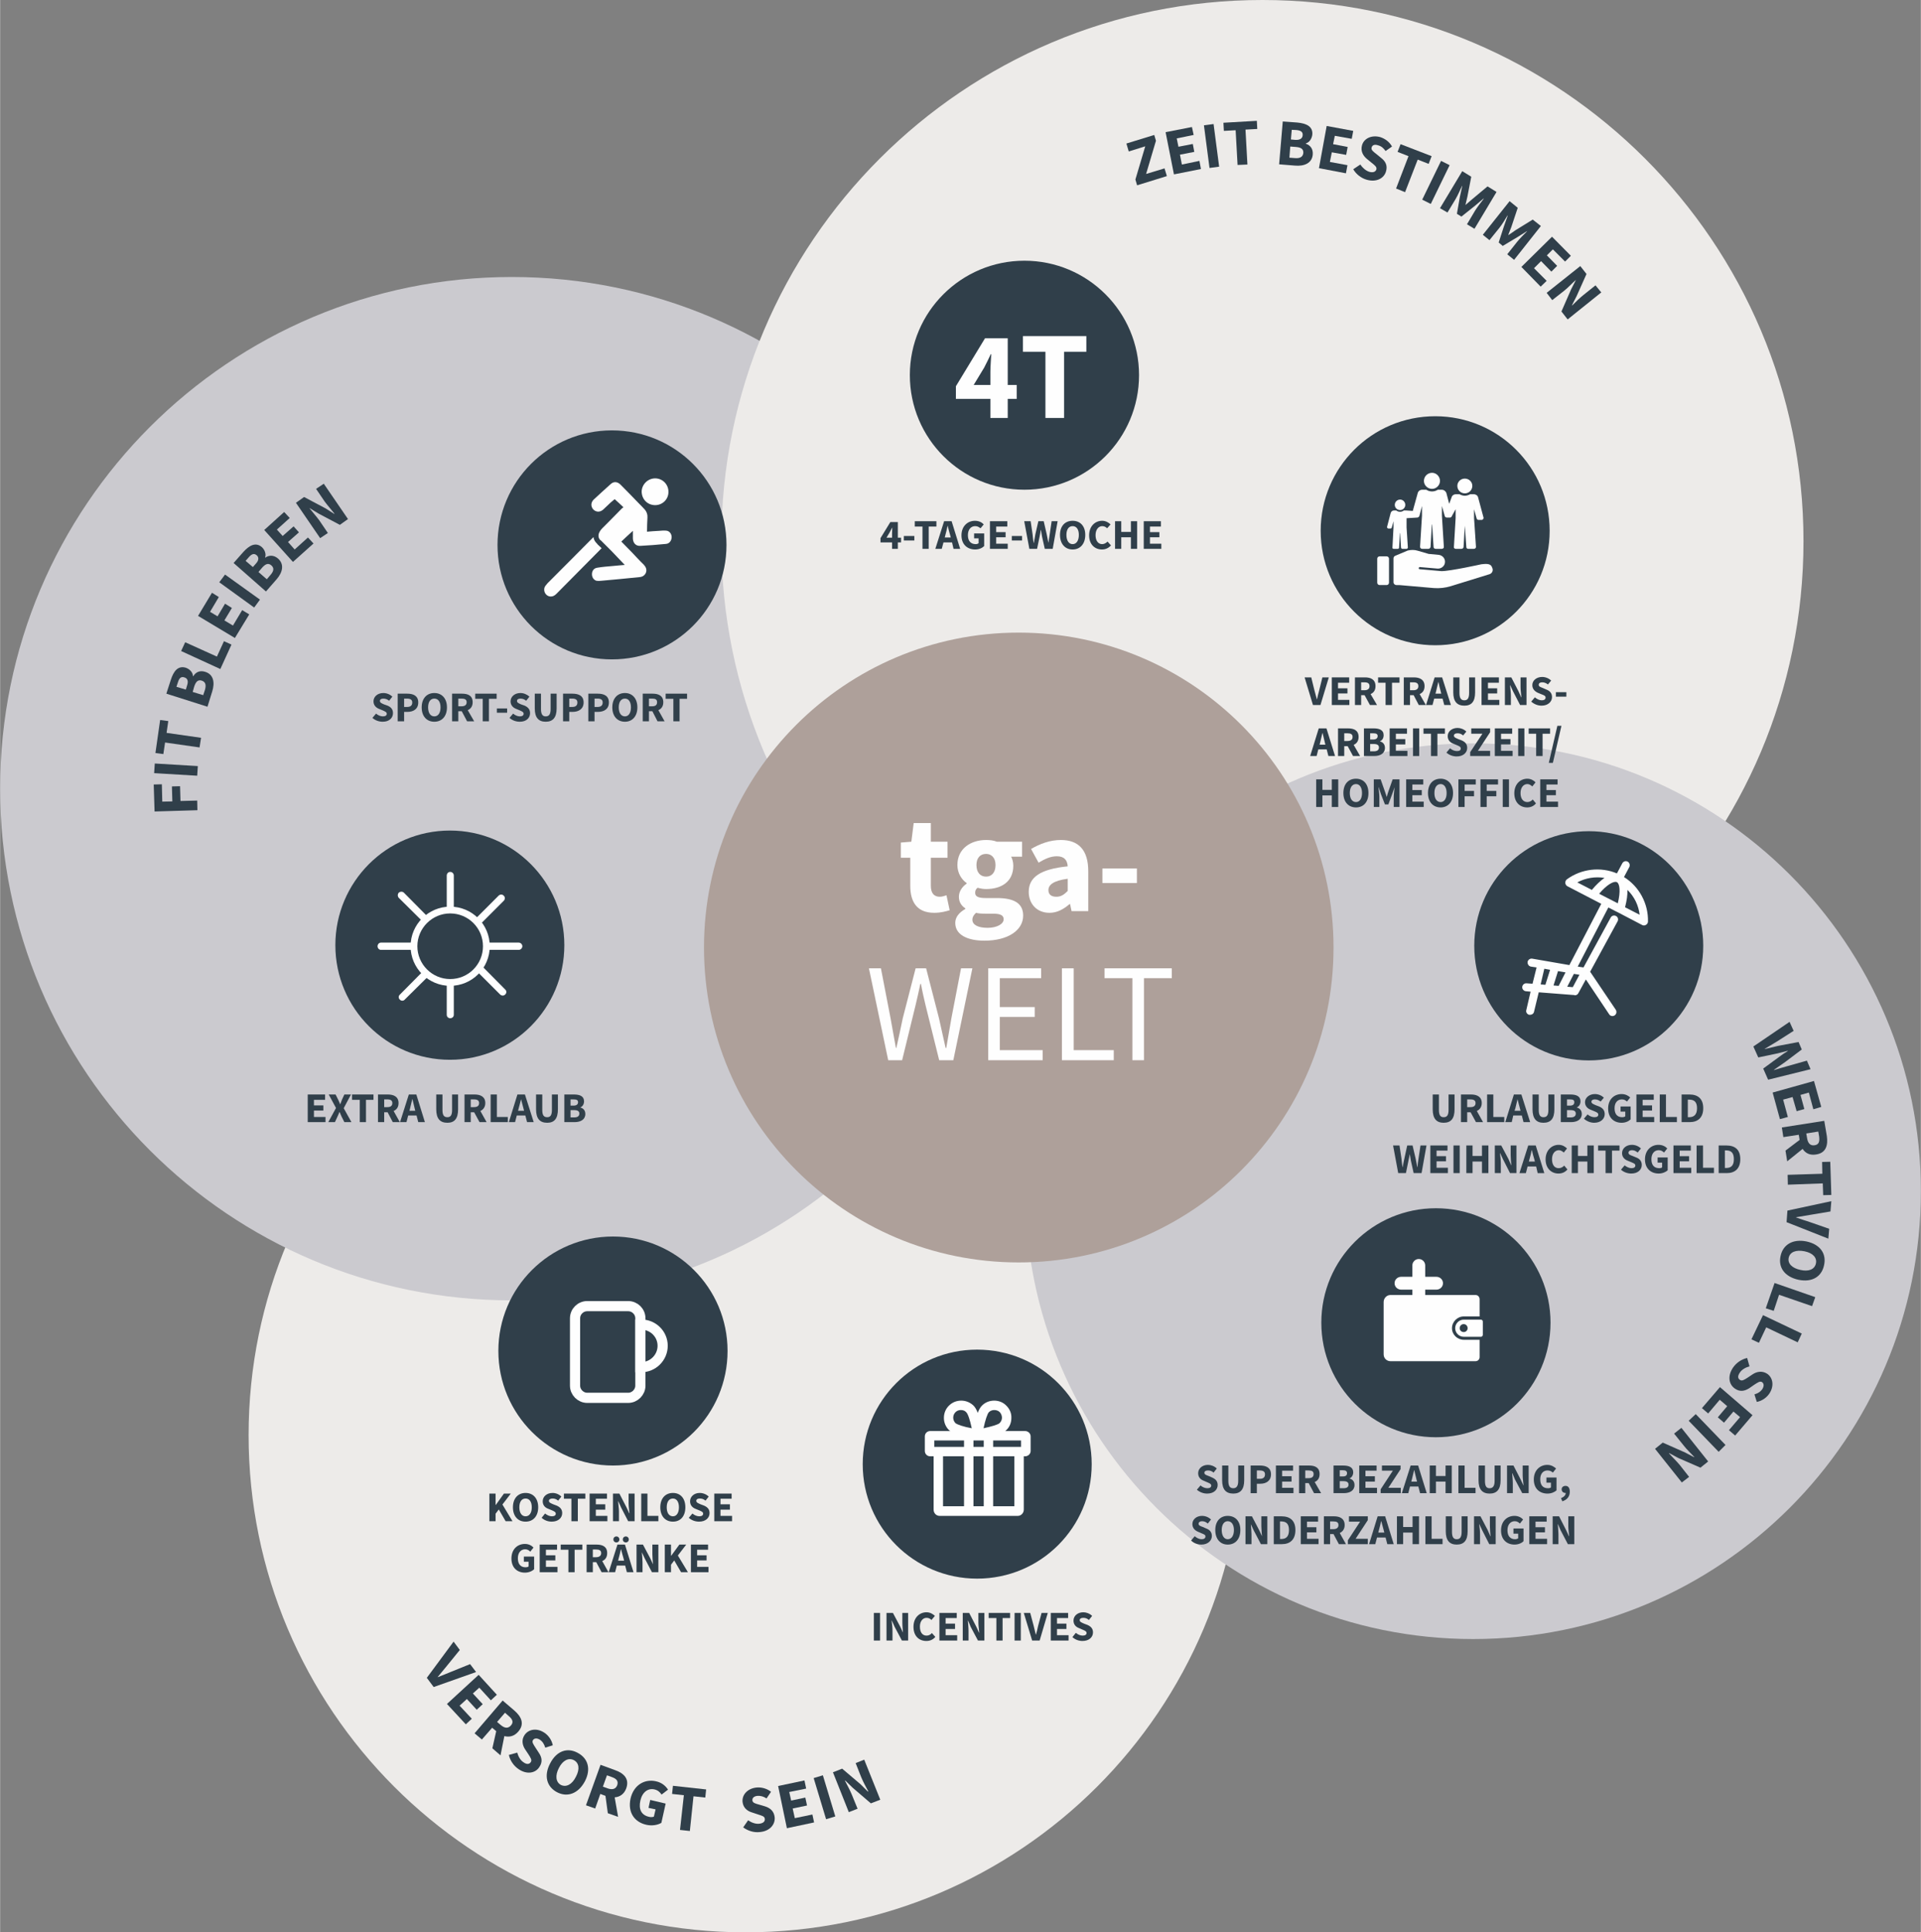 <?xml version="1.0" encoding="UTF-8"?>
<!DOCTYPE svg PUBLIC "-//W3C//DTD SVG 1.1//EN" "http://www.w3.org/Graphics/SVG/1.1/DTD/svg11.dtd">
<!-- Creator: CorelDRAW SE -->
<svg xmlns="http://www.w3.org/2000/svg" xml:space="preserve" width="7105px" height="7146px" version="1.1" style="shape-rendering:geometricPrecision; text-rendering:geometricPrecision; image-rendering:optimizeQuality; fill-rule:evenodd; clip-rule:evenodd"
viewBox="0 0 8967 9020"
 xmlns:xlink="http://www.w3.org/1999/xlink">
 <rect x="0" y="0" width="8967" height="9020" fill="#808080" stroke="none"/>
 <defs>
  <style type="text/css">
   <![CDATA[
    .str0 {stroke:#FEFEFE;stroke-width:31.686}
    .str1 {stroke:#FEFEFE;stroke-width:47.532}
    .fil5 {fill:none;fill-rule:nonzero}
    .fil3 {fill:#FEFEFE;fill-rule:nonzero}
    .fil0 {fill:#EDEBE9;fill-rule:nonzero}
    .fil1 {fill:#CBCACF;fill-rule:nonzero}
    .fil4 {fill:#AEA09A;fill-rule:nonzero}
    .fil2 {fill:#303F4A;fill-rule:nonzero}
   ]]>
  </style>
 </defs>
 <g id="Ebene_x0020_1">
  <path class="fil0" d="M3480 9020c1282,0 2321,-1039 2321,-2321 0,-1281 -1039,-2320 -2321,-2320 -1281,0 -2320,1039 -2320,2320 0,1282 1039,2321 2320,2321z"/>
  <path class="fil1" d="M2389 6070c1319,0 2389,-1069 2389,-2389 0,-1319 -1070,-2388 -2389,-2388 -1319,0 -2389,1069 -2389,2388 0,1320 1070,2389 2389,2389z"/>
  <path class="fil0" d="M5893 5052c1395,0 2526,-1131 2526,-2526 0,-1395 -1131,-2526 -2526,-2526 -1395,0 -2526,1131 -2526,2526 0,1395 1131,2526 2526,2526z"/>
  <path class="fil2" d="M4164 2510l0 -20c0,-8 1,-21 1,-28l0 0c-4,6 -7,14 -11,21l-16 27 26 0zm0 22l-54 0 0 -20 46 -75 35 0 0 73 15 0 0 22 -15 0 0 30 -27 0 0 -30z"/>
  <polygon class="fil2" points="4219,2523 4268,2523 4268,2502 4219,2502 "/>
  <polygon class="fil2" points="4306,2458 4270,2458 4270,2433 4371,2433 4371,2458 4335,2458 4335,2562 4306,2562 "/>
  <path class="fil2" d="M4410 2509l28 0 -3 -12c-4,-13 -8,-28 -11,-42l-1 0c-3,14 -6,29 -10,42l-3 12zm-3 -76l35 0 40 129 -31 0 -7 -30 -40 0 -8 30 -30 0 41 -129z"/>
  <path class="fil2" d="M4488 2499c0,-43 29,-68 63,-68 19,0 33,8 41,17l-15 18c-7,-5 -13,-10 -25,-10 -20,0 -34,16 -34,42 0,26 12,42 37,42 5,0 10,-2 13,-4l0 -23 -21 0 0 -23 47 0 0 59c-9,9 -24,16 -42,16 -36,0 -64,-23 -64,-66z"/>
  <polygon class="fil2" points="4621,2433 4702,2433 4702,2458 4650,2458 4650,2484 4694,2484 4694,2508 4650,2508 4650,2538 4704,2538 4704,2562 4621,2562 "/>
  <polygon class="fil2" points="4723,2523 4771,2523 4771,2502 4723,2502 "/>
  <path class="fil2" d="M4781 2433l30 0 9 61c1,13 3,27 5,40l1 0c2,-13 5,-27 7,-40l14 -61 25 0 14 61c3,13 5,27 8,40l0 0c2,-13 4,-27 6,-40l9 -61 28 0 -23 129 -37 0 -13 -58c-2,-10 -3,-21 -5,-30l-1 0c-1,9 -3,20 -5,30l-12 58 -36 0 -24 -129z"/>
  <path class="fil2" d="M5036 2497c0,-26 -11,-41 -29,-41 -18,0 -29,15 -29,41 0,26 11,43 29,43 18,0 29,-17 29,-43zm-88 0c0,-42 24,-66 59,-66 35,0 59,24 59,66 0,42 -24,68 -59,68 -35,0 -59,-26 -59,-68z"/>
  <path class="fil2" d="M5084 2499c0,-43 28,-68 61,-68 16,0 30,8 39,17l-16 18c-6,-6 -13,-10 -23,-10 -17,0 -31,16 -31,42 0,26 12,42 31,42 10,0 19,-6 25,-12l16 18c-11,12 -25,19 -42,19 -33,0 -60,-23 -60,-66z"/>
  <polygon class="fil2" points="5205,2433 5234,2433 5234,2483 5279,2483 5279,2433 5308,2433 5308,2562 5279,2562 5279,2508 5234,2508 5234,2562 5205,2562 "/>
  <polygon class="fil2" points="5339,2433 5419,2433 5419,2458 5368,2458 5368,2484 5412,2484 5412,2508 5368,2508 5368,2538 5421,2538 5421,2562 5339,2562 "/>
  <path class="fil2" d="M2856 3078c296,0 535,-239 535,-534 0,-296 -239,-535 -535,-535 -295,0 -534,239 -534,535 0,295 239,534 534,534z"/>
  <path class="fil3" d="M3058 2358c-36,0 -63,-28 -63,-64 1,-33 29,-61 63,-61 35,0 63,29 62,64 0,34 -28,61 -62,61z"/>
  <path class="fil3" d="M2547 2733c-15,18 -5,46 18,51 14,2 23,-3 32,-12 70,-71 141,-142 211,-213l-20 -19c0,-1 0,-1 -1,-2 -4,-4 -15,-14 -17,-31 -71,72 -142,143 -214,215 -3,4 -6,7 -9,11z"/>
  <path class="fil3" d="M3109 2477c-11,-1 -22,0 -33,1 -19,1 -37,2 -56,4 0,-23 1,-45 2,-66 1,-14 -3,-26 -12,-37 -9,-10 -18,-19 -28,-29 -28,-29 -56,-58 -84,-86 -15,-16 -33,-18 -48,-4 -27,24 -53,48 -79,72 -14,14 -14,32 -2,46 13,13 31,14 46,1 12,-11 24,-23 36,-34 7,-6 13,-11 18,-15 14,12 27,25 41,38 -3,2 -6,4 -8,6 -22,22 -43,44 -65,66l0 0 -23 23c-1,1 -2,2 -2,2 -32,33 -14,52 -10,56 1,1 2,1 3,2 0,0 40,40 50,50l0 0c20,21 40,42 61,64 -20,2 -37,3 -55,5 -24,2 -49,4 -73,8 -15,2 -24,13 -25,28 -1,15 7,29 21,33 7,1 14,1 22,0 59,-5 118,-11 178,-17 14,-1 25,-7 31,-21 5,-14 0,-26 -10,-37 -19,-18 -37,-38 -55,-57 -17,-17 -33,-34 -50,-51 18,-17 36,-34 54,-50 0,13 0,25 0,36 1,22 15,36 36,34 39,-2 78,-5 118,-9 16,-1 26,-14 27,-31 0,-16 -10,-30 -26,-31z"/>
  <path class="fil2" d="M4782 2286c295,0 535,-239 535,-535 0,-295 -240,-534 -535,-534 -295,0 -535,239 -535,534 0,296 240,535 535,535z"/>
  <path class="fil3" d="M4623 1797l0 -61c0,-24 3,-59 4,-83l-2 0c-10,21 -20,42 -31,63l-49 81 78 0zm0 65l-161 0 0 -59 136 -224 106 0 0 218 42 0 0 65 -42 0 0 89 -81 0 0 -89z"/>
  <polygon class="fil3" points="4880,1642 4775,1642 4775,1569 5071,1569 5071,1642 4967,1642 4967,1951 4880,1951 "/>
  <path class="fil1" d="M6877 7651c1154,0 2090,-936 2090,-2091 0,-1154 -936,-2090 -2090,-2090 -1155,0 -2091,936 -2091,2090 0,1155 936,2091 2091,2091z"/>
  <path class="fil4" d="M4755 5893c812,0 1470,-658 1470,-1470 0,-811 -658,-1470 -1470,-1470 -811,0 -1469,659 -1469,1470 0,812 658,1470 1469,1470z"/>
  <path class="fil3" d="M4249 4135l0 -131 -44 0 0 -71 49 -4 11 -87 80 0 0 87 78 0 0 75 -78 0 0 130c0,37 16,52 42,52 10,0 22,-4 31,-7l15 70c-17,5 -41,12 -72,12 -81,0 -112,-51 -112,-126z"/>
  <path class="fil3" d="M4647 4038c0,-34 -19,-52 -44,-52 -26,0 -45,17 -45,52 0,36 19,54 45,54 25,0 44,-18 44,-54zm38 253c0,-20 -18,-26 -50,-26l-33 0c-22,0 -35,-1 -46,-4 -12,11 -17,21 -17,32 0,25 28,38 71,38 44,0 75,-18 75,-40zm-226 17c0,-26 17,-48 47,-65l0 -3c-17,-11 -30,-28 -30,-54 0,-24 15,-47 36,-61l0 -3c-23,-16 -43,-46 -43,-84 0,-78 64,-117 134,-117 18,0 35,2 50,8l118 0 0 70 -51 0c5,9 10,25 10,42 0,75 -56,109 -127,109 -12,0 -25,-2 -40,-6 -8,7 -11,13 -11,24 0,16 13,24 49,24l52 0c80,0 123,24 123,82 0,68 -70,117 -181,117 -75,0 -136,-25 -136,-83z"/>
  <path class="fil3" d="M4984 4159l0 -57c-68,9 -90,29 -90,53 0,21 14,31 37,31 22,0 36,-10 53,-27zm-182 4c0,-68 54,-106 182,-119 -2,-28 -15,-47 -51,-47 -27,0 -54,11 -85,30l-35 -64c41,-24 88,-42 139,-42 83,0 128,47 128,146l0 186 -78 0 -7 -33 -2 0c-28,24 -58,41 -94,41 -60,0 -97,-43 -97,-98z"/>
  <polygon class="fil3" points="5146,4122 5307,4122 5307,4054 5146,4054 "/>
  <path class="fil3" d="M4056 4520l56 0 45 233c8,47 17,93 25,139l2 0c10,-46 21,-93 30,-139l60 -233 49 0 60 233c10,46 21,93 31,139l3 0c8,-46 16,-93 24,-139l45 -233 53 0 -89 429 -66 0 -64 -258c-8,-34 -15,-64 -21,-98l-3 0c-7,34 -14,64 -22,98l-63 258 -65 0 -90 -429z"/>
  <polygon class="fil3" points="4613,4520 4860,4520 4860,4566 4667,4566 4667,4701 4830,4701 4830,4747 4667,4747 4667,4902 4867,4902 4867,4949 4613,4949 "/>
  <polygon class="fil3" points="4957,4520 5012,4520 5012,4902 5199,4902 5199,4949 4957,4949 "/>
  <polygon class="fil3" points="5286,4566 5156,4566 5156,4520 5470,4520 5470,4566 5340,4566 5340,4949 5286,4949 "/>
  <path class="fil2" d="M4561 7369c296,0 535,-239 535,-534 0,-296 -239,-535 -535,-535 -295,0 -534,239 -534,535 0,295 239,534 534,534z"/>
  <path class="fil3" d="M4386 7076c-16,0 -28,-13 -28,-29l0 -249 -16 0c-14,0 -25,-11 -25,-25l0 -68c0,-14 11,-25 25,-25l94 0c-3,-1 -4,-3 -6,-4 -15,-15 -24,-35 -24,-57 0,-22 8,-42 23,-57 16,-16 36,-24 58,-24 21,0 41,8 57,23 7,7 14,18 20,34 6,-16 13,-27 20,-34 15,-15 35,-23 57,-23 21,0 42,8 57,24 15,15 24,35 23,57 0,22 -8,42 -24,57 -1,1 -3,3 -5,4l93 0c14,0 26,11 26,25l0 68c0,14 -12,25 -26,25l-6 0 0 249c0,16 -13,29 -28,29l-365 0zm349 -278l-99 0 0 233 99 0 0 -233zm-143 0l-48 0 0 233 48 0 0 -233zm-92 0l-98 0 0 233 98 0 0 -233zm266 -74l-130 0 0 30 130 0 0 -30zm-174 0l-48 0 0 30 48 0 0 -30zm-92 0l-139 0 0 30 139 0 0 -30zm-15 -142c-9,0 -18,3 -25,10 -14,14 -14,37 0,51 8,7 38,17 76,24 -8,-38 -18,-68 -26,-75 -6,-7 -15,-10 -25,-10zm156 0c-9,0 -18,3 -25,10 -7,7 -17,37 -25,75 37,-8 68,-17 75,-24 7,-7 11,-16 11,-25 0,-10 -4,-19 -10,-26 -7,-7 -16,-10 -26,-10z"/>
  <polygon class="fil2" points="4079,7658 4108,7658 4108,7529 4079,7529 "/>
  <path class="fil2" d="M4138 7529l30 0 34 64 13 28 0 0c-1,-13 -3,-31 -3,-47l0 -45 27 0 0 129 -29 0 -34 -64 -13 -29 -1 0c2,15 4,32 4,47l0 46 -28 0 0 -129z"/>
  <path class="fil2" d="M4264 7594c0,-43 28,-68 61,-68 16,0 30,8 39,17l-16 19c-6,-6 -13,-10 -23,-10 -17,0 -31,15 -31,41 0,27 12,42 31,42 11,0 19,-5 25,-12l16 18c-11,13 -25,19 -42,19 -33,0 -60,-22 -60,-66z"/>
  <polygon class="fil2" points="4385,7529 4466,7529 4466,7553 4414,7553 4414,7579 4458,7579 4458,7604 4414,7604 4414,7633 4468,7633 4468,7658 4385,7658 "/>
  <path class="fil2" d="M4494 7529l30 0 33 64 13 28 1 0c-1,-13 -4,-31 -4,-47l0 -45 28 0 0 129 -30 0 -34 -64 -12 -29 -1 0c1,15 3,32 3,47l0 46 -27 0 0 -129z"/>
  <polygon class="fil2" points="4651,7553 4615,7553 4615,7529 4715,7529 4715,7553 4680,7553 4680,7658 4651,7658 "/>
  <polygon class="fil2" points="4736,7658 4765,7658 4765,7529 4736,7529 "/>
  <path class="fil2" d="M4779 7529l30 0 16 60c4,14 6,27 10,41l1 0c4,-14 7,-27 10,-41l16 -60 29 0 -38 129 -35 0 -39 -129z"/>
  <polygon class="fil2" points="4905,7529 4986,7529 4986,7553 4934,7553 4934,7579 4978,7579 4978,7604 4934,7604 4934,7633 4988,7633 4988,7658 4905,7658 "/>
  <path class="fil2" d="M5006 7642l16 -20c9,8 21,13 32,13 12,0 18,-5 18,-12 0,-8 -7,-11 -19,-16l-16 -7c-14,-5 -26,-16 -26,-35 0,-22 19,-39 46,-39 14,0 30,6 41,17l-15 19c-8,-7 -16,-10 -26,-10 -11,0 -17,4 -17,11 0,8 9,11 20,16l16 6c16,7 26,17 26,35 0,22 -18,40 -49,40 -17,0 -34,-6 -47,-18z"/>
  <path class="fil2" d="M1738 3351l17 -20c9,8 21,13 32,13 12,0 18,-5 18,-12 0,-8 -8,-11 -19,-16l-17 -7c-13,-5 -26,-16 -26,-35 0,-22 19,-39 46,-39 15,0 31,6 42,17l-15 19c-9,-7 -17,-10 -27,-10 -10,0 -16,4 -16,11 0,8 8,11 19,16l17 6c16,7 25,17 25,35 0,22 -17,40 -48,40 -17,0 -35,-6 -48,-18z"/>
  <path class="fil2" d="M1900 3300c16,0 24,-7 24,-21 0,-13 -9,-18 -25,-18l-13 0 0 39 14 0zm-44 -62l45 0c28,0 51,10 51,41 0,31 -23,44 -50,44l-16 0 0 44 -30 0 0 -129z"/>
  <path class="fil2" d="M2056 3302c0,-26 -11,-41 -29,-41 -18,0 -29,15 -29,41 0,26 11,42 29,42 18,0 29,-16 29,-42zm-88 0c0,-42 24,-67 59,-67 35,0 59,25 59,67 0,42 -24,67 -59,67 -35,0 -59,-25 -59,-67z"/>
  <path class="fil2" d="M2154 3297c15,0 24,-6 24,-19 0,-13 -9,-17 -24,-17l-15 0 0 36 15 0zm-44 -59l46 0c28,0 50,9 50,40 0,19 -9,31 -23,37l30 52 -33 0 -25 -47 -16 0 0 47 -29 0 0 -129z"/>
  <polygon class="fil2" points="2253,3262 2218,3262 2218,3238 2318,3238 2318,3262 2282,3262 2282,3367 2253,3367 "/>
  <polygon class="fil2" points="2319,3327 2367,3327 2367,3307 2319,3307 "/>
  <path class="fil2" d="M2378 3351l17 -20c9,8 21,13 31,13 12,0 18,-5 18,-12 0,-8 -7,-11 -18,-16l-17 -7c-13,-5 -26,-16 -26,-35 0,-22 19,-39 46,-39 15,0 30,6 42,17l-15 19c-9,-7 -17,-10 -27,-10 -10,0 -16,4 -16,11 0,8 8,11 19,16l17 6c15,7 25,17 25,35 0,22 -17,40 -48,40 -17,0 -35,-6 -48,-18z"/>
  <path class="fil2" d="M2496 3307l0 -69 29 0 0 72c0,25 8,34 22,34 15,0 23,-9 23,-34l0 -72 28 0 0 69c0,43 -18,62 -51,62 -33,0 -51,-19 -51,-62z"/>
  <path class="fil2" d="M2671 3300c16,0 24,-7 24,-21 0,-13 -9,-18 -24,-18l-14 0 0 39 14 0zm-43 -62l44 0c29,0 52,10 52,41 0,31 -24,44 -51,44l-16 0 0 44 -29 0 0 -129z"/>
  <path class="fil2" d="M2789 3300c16,0 24,-7 24,-21 0,-13 -9,-18 -24,-18l-14 0 0 39 14 0zm-43 -62l44 0c29,0 52,10 52,41 0,31 -23,44 -51,44l-16 0 0 44 -29 0 0 -129z"/>
  <path class="fil2" d="M2945 3302c0,-26 -11,-41 -28,-41 -18,0 -29,15 -29,41 0,26 11,42 29,42 17,0 28,-16 28,-42zm-87 0c0,-42 24,-67 59,-67 34,0 58,25 58,67 0,42 -24,67 -58,67 -35,0 -59,-25 -59,-67z"/>
  <path class="fil2" d="M3044 3297c15,0 23,-6 23,-19 0,-13 -8,-17 -23,-17l-15 0 0 36 15 0zm-44 -59l46 0c27,0 50,9 50,40 0,19 -9,31 -23,37l29 52 -33 0 -24 -47 -16 0 0 47 -29 0 0 -129z"/>
  <polygon class="fil2" points="3143,3262 3107,3262 3107,3238 3207,3238 3207,3262 3172,3262 3172,3367 3143,3367 "/>
  <path class="fil2" d="M7417 4950c295,0 534,-240 534,-535 0,-295 -239,-535 -534,-535 -296,0 -535,240 -535,535 0,295 239,535 535,535z"/>
  <path class="fil3" d="M7581 4094l25 -47c4,-9 1,-20 -8,-25 -9,-5 -20,-1 -25,8l-25 47c-76,-32 -166,-22 -234,28 -5,4 -7,10 -7,17 1,6 4,12 10,15l158 82 -149 286 -173 -30c-10,-2 -20,5 -22,15 -1,10 5,20 15,22l27 4 -19 76 -28 -2c-10,-1 -19,7 -20,17 -1,10 7,19 17,20l22 2 -20 86c-3,9 3,19 13,22 2,0 3,0 5,0 8,0 16,-5 18,-14l22 -91 167 13c1,1 1,1 2,1 7,0 13,-4 16,-10l35 -64 109 163c3,5 9,8 15,8 4,0 7,-1 10,-3 9,-6 11,-17 6,-26l-120 -178 128 -235c5,-9 2,-20 -7,-25 -9,-5 -20,-2 -25,7l-127 233 -27 -4 143 -276 33 17 14 7 0 0 111 58c2,1 5,2 8,2 3,0 7,-1 10,-3 5,-3 9,-9 9,-15 2,-84 -41,-164 -112,-208zm-329 506l21 -67 35 6 -32 63 -24 -2zm-43 -78l27 5 -22 70 -22 -2 17 -73zm164 28l-31 58 -26 -2 31 -60 26 4zm179 -333l-5 -3 -82 -42c37,-44 70,-61 83,-54 13,7 18,43 4,99zm-62 -119c-19,13 -39,32 -59,56l-68 -35c39,-21 84,-28 127,-21zm96 137c8,-31 12,-58 11,-81 32,31 52,72 57,116l-68 -35z"/>
  <path class="fil2" d="M6688 5178l0 -69 29 0 0 72c0,26 8,34 22,34 15,0 23,-8 23,-34l0 -72 28 0 0 69c0,44 -17,63 -51,63 -33,0 -51,-19 -51,-63z"/>
  <path class="fil2" d="M6864 5168c16,0 24,-6 24,-19 0,-12 -8,-17 -24,-17l-15 0 0 36 15 0zm-44 -59l47 0c27,0 50,10 50,40 0,19 -10,31 -23,37l29 52 -33 0 -25 -46 -16 0 0 46 -29 0 0 -129z"/>
  <polygon class="fil2" points="6942,5109 6971,5109 6971,5214 7022,5214 7022,5238 6942,5238 "/>
  <path class="fil2" d="M7070 5185l28 0 -3 -12c-4,-13 -7,-28 -11,-42l0 0c-3,14 -7,29 -10,42l-4 12zm-3 -76l35 0 41 129 -31 0 -8 -31 -40 0 -7 31 -30 0 40 -129z"/>
  <path class="fil2" d="M7154 5178l0 -69 29 0 0 72c0,26 8,34 22,34 15,0 23,-8 23,-34l0 -72 28 0 0 69c0,44 -17,63 -51,63 -33,0 -51,-19 -51,-63z"/>
  <path class="fil2" d="M7332 5216c16,0 24,-6 24,-18 0,-11 -8,-16 -24,-16l-17 0 0 34 17 0zm-3 -55c14,0 20,-6 20,-16 0,-10 -6,-13 -20,-13l-14 0 0 29 14 0zm-43 -52l44 0c27,0 48,7 48,32 0,12 -6,24 -17,28l0 1c13,3 23,13 23,30 0,26 -22,38 -50,38l-48 0 0 -129z"/>
  <path class="fil2" d="M7394 5222l17 -20c9,8 21,13 32,13 12,0 18,-4 18,-12 0,-8 -7,-11 -19,-16l-17 -7c-13,-5 -26,-16 -26,-35 0,-21 20,-38 46,-38 15,0 31,6 42,17l-15 18c-8,-6 -16,-10 -27,-10 -10,0 -16,4 -16,11 0,8 9,11 20,16l16 6c16,7 26,17 26,36 0,21 -18,40 -49,40 -17,0 -35,-7 -48,-19z"/>
  <path class="fil2" d="M7507 5174c0,-42 28,-67 63,-67 18,0 32,8 40,16l-15 19c-7,-6 -13,-10 -24,-10 -20,0 -34,15 -34,41 0,27 12,42 36,42 5,0 10,-1 14,-4l0 -22 -22 0 0 -24 47 0 0 60c-9,9 -24,16 -42,16 -36,0 -63,-23 -63,-67z"/>
  <polygon class="fil2" points="7639,5109 7720,5109 7720,5134 7668,5134 7668,5160 7712,5160 7712,5184 7668,5184 7668,5214 7722,5214 7722,5238 7639,5238 "/>
  <polygon class="fil2" points="7748,5109 7777,5109 7777,5214 7828,5214 7828,5238 7748,5238 "/>
  <path class="fil2" d="M7885 5215c22,0 37,-11 37,-42 0,-31 -15,-40 -37,-40l-6 0 0 82 6 0zm-35 -106l37 0c39,0 64,20 64,64 0,44 -25,65 -63,65l-38 0 0 -129z"/>
  <path class="fil2" d="M6503 5347l30 0 9 60c1,14 3,27 5,41l1 0c2,-14 5,-27 8,-41l13 -60 25 0 14 60c3,13 5,27 8,41l1 0c1,-14 3,-28 5,-41l9 -60 28 0 -23 129 -37 0 -13 -59c-2,-10 -3,-20 -5,-30l0 0c-2,10 -4,20 -6,30l-12 59 -36 0 -24 -129z"/>
  <polygon class="fil2" points="6677,5347 6757,5347 6757,5371 6706,5371 6706,5397 6750,5397 6750,5421 6706,5421 6706,5451 6759,5451 6759,5476 6677,5476 "/>
  <polygon class="fil2" points="6785,5476 6814,5476 6814,5347 6785,5347 "/>
  <polygon class="fil2" points="6845,5347 6874,5347 6874,5396 6918,5396 6918,5347 6948,5347 6948,5476 6918,5476 6918,5422 6874,5422 6874,5476 6845,5476 "/>
  <path class="fil2" d="M6978 5347l30 0 34 64 12 28 1 0c-1,-13 -3,-32 -3,-47l0 -45 27 0 0 129 -30 0 -33 -65 -13 -28 -1 0c2,15 4,32 4,47l0 46 -28 0 0 -129z"/>
  <path class="fil2" d="M7137 5422l28 0 -3 -12c-4,-12 -8,-28 -11,-41l-1 0c-3,14 -6,29 -10,41l-3 12zm-3 -75l35 0 40 129 -31 0 -7 -31 -40 0 -8 31 -30 0 41 -129z"/>
  <path class="fil2" d="M7215 5412c0,-43 29,-68 61,-68 17,0 30,8 39,17l-15 19c-7,-6 -14,-11 -23,-11 -18,0 -32,16 -32,42 0,27 12,42 31,42 11,0 19,-5 26,-12l15 18c-11,13 -25,19 -42,19 -32,0 -60,-23 -60,-66z"/>
  <polygon class="fil2" points="7337,5347 7366,5347 7366,5396 7410,5396 7410,5347 7440,5347 7440,5476 7410,5476 7410,5422 7366,5422 7366,5476 7337,5476 "/>
  <polygon class="fil2" points="7495,5371 7460,5371 7460,5347 7560,5347 7560,5371 7525,5371 7525,5476 7495,5476 "/>
  <path class="fil2" d="M7567 5460l17 -20c9,7 21,13 32,13 12,0 18,-5 18,-12 0,-9 -8,-11 -19,-16l-17 -7c-13,-5 -26,-16 -26,-35 0,-22 19,-39 46,-39 15,0 31,6 42,17l-15 19c-9,-7 -16,-11 -27,-11 -10,0 -16,5 -16,12 0,8 8,11 19,15l17 7c16,6 26,17 26,35 0,22 -18,40 -49,40 -17,0 -35,-6 -48,-18z"/>
  <path class="fil2" d="M7679 5412c0,-43 29,-68 63,-68 19,0 33,8 41,17l-15 19c-7,-6 -13,-11 -25,-11 -20,0 -34,16 -34,42 0,27 12,42 37,42 5,0 10,-1 13,-4l0 -22 -21 0 0 -24 47 0 0 60c-9,8 -24,15 -42,15 -36,0 -64,-23 -64,-66z"/>
  <polygon class="fil2" points="7812,5347 7893,5347 7893,5371 7841,5371 7841,5397 7885,5397 7885,5421 7841,5421 7841,5451 7895,5451 7895,5476 7812,5476 "/>
  <polygon class="fil2" points="7920,5347 7950,5347 7950,5451 8001,5451 8001,5476 7920,5476 "/>
  <path class="fil2" d="M8058 5452c22,0 36,-10 36,-41 0,-31 -14,-41 -36,-41l-6 0 0 82 6 0zm-35 -105l36 0c40,0 65,19 65,64 0,44 -25,65 -63,65l-38 0 0 -129z"/>
  <polygon class="fil2" points="2284,6972 2313,6972 2313,7025 2314,7025 2352,6972 2384,6972 2345,7023 2392,7101 2360,7101 2328,7046 2313,7066 2313,7101 2284,7101 "/>
  <path class="fil2" d="M2482 7036c0,-26 -11,-41 -29,-41 -18,0 -29,15 -29,41 0,26 11,42 29,42 18,0 29,-16 29,-42zm-88 0c0,-42 24,-67 59,-67 35,0 59,25 59,67 0,42 -24,67 -59,67 -35,0 -59,-25 -59,-67z"/>
  <path class="fil2" d="M2528 7085l16 -20c10,8 21,13 32,13 12,0 18,-5 18,-12 0,-8 -7,-11 -18,-16l-17 -7c-14,-5 -26,-16 -26,-35 0,-22 19,-39 46,-39 15,0 30,6 41,17l-15 19c-8,-7 -16,-10 -26,-10 -10,0 -17,4 -17,11 0,8 9,11 20,16l16 6c16,7 26,17 26,35 0,22 -18,40 -49,40 -17,0 -34,-6 -47,-18z"/>
  <polygon class="fil2" points="2667,6996 2632,6996 2632,6972 2732,6972 2732,6996 2697,6996 2697,7101 2667,7101 "/>
  <polygon class="fil2" points="2752,6972 2833,6972 2833,6996 2781,6996 2781,7022 2825,7022 2825,7047 2781,7047 2781,7076 2835,7076 2835,7101 2752,7101 "/>
  <path class="fil2" d="M2861 6972l30 0 33 64 13 28 1 0c-1,-13 -4,-31 -4,-47l0 -45 28 0 0 129 -30 0 -33 -64 -13 -29 -1 0c1,15 4,32 4,47l0 46 -28 0 0 -129z"/>
  <polygon class="fil2" points="2993,6972 3022,6972 3022,7076 3073,7076 3073,7101 2993,7101 "/>
  <path class="fil2" d="M3169 7036c0,-26 -11,-41 -28,-41 -18,0 -29,15 -29,41 0,26 11,42 29,42 17,0 28,-16 28,-42zm-87 0c0,-42 24,-67 59,-67 35,0 58,25 58,67 0,42 -23,67 -58,67 -35,0 -59,-25 -59,-67z"/>
  <path class="fil2" d="M3215 7085l17 -20c9,8 21,13 32,13 12,0 18,-5 18,-12 0,-8 -7,-11 -19,-16l-17 -7c-13,-5 -25,-16 -25,-35 0,-22 19,-39 45,-39 15,0 31,6 42,17l-15 19c-8,-7 -16,-10 -27,-10 -10,0 -16,4 -16,11 0,8 9,11 20,16l16 6c16,7 26,17 26,35 0,22 -18,40 -49,40 -17,0 -35,-6 -48,-18z"/>
  <polygon class="fil2" points="3334,6972 3415,6972 3415,6996 3363,6996 3363,7022 3407,7022 3407,7047 3363,7047 3363,7076 3417,7076 3417,7101 3334,7101 "/>
  <path class="fil2" d="M2387 7275c0,-43 28,-68 63,-68 18,0 32,8 40,17l-15 19c-6,-6 -13,-11 -24,-11 -20,0 -34,16 -34,42 0,26 12,42 36,42 5,0 11,-1 14,-4l0 -22 -22 0 0 -24 48 0 0 59c-9,9 -25,16 -43,16 -36,0 -63,-23 -63,-66z"/>
  <polygon class="fil2" points="2519,7210 2600,7210 2600,7234 2548,7234 2548,7260 2592,7260 2592,7284 2548,7284 2548,7314 2602,7314 2602,7339 2519,7339 "/>
  <polygon class="fil2" points="2653,7234 2617,7234 2617,7210 2718,7210 2718,7234 2682,7234 2682,7339 2653,7339 "/>
  <path class="fil2" d="M2782 7269c15,0 24,-7 24,-19 0,-13 -9,-17 -24,-17l-15 0 0 36 15 0zm-44 -59l46 0c28,0 50,9 50,40 0,19 -9,31 -23,37l29 52 -32 0 -25 -47 -16 0 0 47 -29 0 0 -129z"/>
  <path class="fil2" d="M2907 7186c0,-8 6,-14 14,-14 8,0 14,6 14,14 0,8 -6,14 -14,14 -8,0 -14,-6 -14,-14zm-22 99l28 0 -3 -12c-4,-13 -8,-28 -11,-41l-1 0c-3,13 -6,28 -10,41l-3 12zm-22 -99c0,-8 6,-14 14,-14 8,0 14,6 14,14 0,8 -6,14 -14,14 -8,0 -14,-6 -14,-14zm19 24l35 0 40 129 -31 0 -8 -31 -39 0 -8 31 -30 0 41 -129z"/>
  <path class="fil2" d="M2971 7210l30 0 34 64 13 28 0 0c-1,-13 -3,-32 -3,-47l0 -45 28 0 0 129 -30 0 -34 -65 -13 -28 0 0c1,14 3,32 3,47l0 46 -28 0 0 -129z"/>
  <polygon class="fil2" points="3103,7210 3132,7210 3132,7262 3133,7262 3171,7210 3203,7210 3164,7261 3211,7339 3179,7339 3147,7284 3132,7304 3132,7339 3103,7339 "/>
  <polygon class="fil2" points="3225,7210 3305,7210 3305,7234 3254,7234 3254,7260 3298,7260 3298,7284 3254,7284 3254,7314 3307,7314 3307,7339 3225,7339 "/>
  <path class="fil2" d="M2100 4947c295,0 534,-240 534,-535 0,-295 -239,-535 -534,-535 -296,0 -535,240 -535,535 0,295 239,535 535,535z"/>
  <path class="fil5 str0" d="M2101 4586c94,0 169,-76 169,-169 0,-93 -75,-169 -169,-169 -93,0 -169,76 -169,169 0,93 76,169 169,169z"/>
  <path class="fil3" d="M2101 4070c-9,0 -16,8 -16,17l0 146c0,9 7,17 16,17 10,0 17,-8 17,-17l0 -146c0,-9 -7,-17 -17,-17z"/>
  <path class="fil3" d="M2101 4574c-9,0 -16,7 -16,17l0 146c0,9 7,16 16,16 10,0 17,-7 17,-16l0 -146c0,-10 -7,-17 -17,-17z"/>
  <path class="fil3" d="M1941 4417c0,-9 -7,-17 -17,-17l-146 0c-9,0 -16,8 -16,17 0,9 7,17 16,17l146 0c10,0 17,-8 17,-17z"/>
  <path class="fil3" d="M2438 4417c0,-9 -8,-17 -17,-17l-146 0c-10,0 -17,8 -17,17 0,9 7,17 17,17l146 0c9,0 17,-8 17,-17z"/>
  <path class="fil3" d="M2231 4515c-6,7 -6,17 0,24l103 103c7,7 18,7 24,0 7,-6 7,-17 0,-23l-103 -104c-7,-6 -17,-6 -24,0z"/>
  <path class="fil3" d="M1861 4167c-6,7 -6,17 0,24l104 103c6,7 17,7 23,0 7,-6 7,-17 0,-23l-103 -104c-6,-6 -17,-6 -24,0z"/>
  <path class="fil3" d="M2351 4181c-6,-7 -17,-7 -24,0l-103 103c-6,7 -6,17 0,24 7,6 17,6 24,0l103 -103c7,-7 7,-18 0,-24z"/>
  <path class="fil3" d="M1993 4539c-7,-6 -17,-6 -24,0l-103 104c-7,6 -7,17 0,23 6,7 17,7 23,0l104 -103c6,-7 6,-17 0,-24z"/>
  <polygon class="fil2" points="1436,5109 1517,5109 1517,5134 1465,5134 1465,5160 1509,5160 1509,5184 1465,5184 1465,5214 1519,5214 1519,5238 1436,5238 "/>
  <path class="fil2" d="M1568 5172l-34 -63 32 0 12 24c3,6 6,13 9,21l1 0c3,-8 6,-15 8,-21l11 -24 31 0 -34 64 36 65 -33 0 -13 -26c-3,-7 -6,-13 -9,-21l-1 0c-3,8 -6,14 -9,21l-12 26 -31 0 36 -66z"/>
  <polygon class="fil2" points="1679,5134 1643,5134 1643,5109 1743,5109 1743,5134 1708,5134 1708,5238 1679,5238 "/>
  <path class="fil2" d="M1808 5168c15,0 23,-6 23,-19 0,-12 -8,-17 -23,-17l-15 0 0 36 15 0zm-44 -59l46 0c27,0 50,10 50,40 0,19 -9,31 -23,37l29 52 -33 0 -24 -46 -16 0 0 46 -29 0 0 -129z"/>
  <path class="fil2" d="M1911 5185l27 0 -3 -12c-3,-13 -7,-28 -10,-42l-1 0c-3,14 -7,29 -10,42l-3 12zm-3 -76l35 0 40 129 -31 0 -8 -31 -39 0 -8 31 -30 0 41 -129z"/>
  <path class="fil2" d="M2036 5178l0 -69 29 0 0 72c0,26 8,34 23,34 14,0 22,-8 22,-34l0 -72 28 0 0 69c0,44 -17,63 -50,63 -34,0 -52,-19 -52,-63z"/>
  <path class="fil2" d="M2212 5168c16,0 24,-6 24,-19 0,-12 -8,-17 -24,-17l-15 0 0 36 15 0zm-44 -59l47 0c27,0 50,10 50,40 0,19 -10,31 -23,37l29 52 -33 0 -25 -46 -16 0 0 46 -29 0 0 -129z"/>
  <polygon class="fil2" points="2290,5109 2319,5109 2319,5214 2370,5214 2370,5238 2290,5238 "/>
  <path class="fil2" d="M2418 5185l28 0 -3 -12c-4,-13 -7,-28 -11,-42l0 0c-4,14 -7,29 -11,42l-3 12zm-3 -76l35 0 41 129 -31 0 -8 -31 -40 0 -8 31 -29 0 40 -129z"/>
  <path class="fil2" d="M2502 5178l0 -69 29 0 0 72c0,26 8,34 23,34 14,0 22,-8 22,-34l0 -72 28 0 0 69c0,44 -17,63 -50,63 -34,0 -52,-19 -52,-63z"/>
  <path class="fil2" d="M2680 5216c16,0 24,-6 24,-18 0,-11 -8,-16 -24,-16l-17 0 0 34 17 0zm-3 -55c14,0 21,-6 21,-16 0,-10 -7,-13 -21,-13l-14 0 0 29 14 0zm-43 -52l44 0c27,0 48,7 48,32 0,12 -6,24 -17,28l0 1c13,3 23,13 23,30 0,26 -22,38 -50,38l-48 0 0 -129z"/>
  <path class="fil2" d="M6703 6709c295,0 535,-239 535,-535 0,-295 -240,-534 -535,-534 -295,0 -535,239 -535,534 0,296 240,535 535,535z"/>
  <path class="fil3" d="M6778 6200c0,-30 25,-55 55,-55l74 0 0 -80c0,-11 -8,-20 -19,-20l-235 0 0 -25 52 0c17,0 31,-13 31,-30 0,-17 -14,-30 -31,-30l-52 0 0 -53c0,-16 -13,-30 -30,-30 -17,0 -30,14 -30,30l0 53 -52 0c-17,0 -31,13 -31,30 0,17 14,30 31,30l52 0 0 25 -102 0c-18,0 -32,15 -32,33l0 244c0,18 14,32 32,32l397 0c11,0 19,-9 19,-19l0 -81 -74 0c-30,0 -55,-24 -55,-54z"/>
  <path class="fil3" d="M6913 6160l-80 0c-22,0 -40,18 -40,40 0,22 18,40 40,40l80 0c5,0 9,-4 9,-9l0 -62c0,-5 -4,-9 -9,-9zm-80 58c-11,0 -19,-8 -19,-18 0,-10 7,-18 17,-19 0,0 1,0 2,0 10,0 18,8 18,19 0,10 -8,18 -18,18z"/>
  <path class="fil2" d="M6700 3012c295,0 534,-239 534,-534 0,-296 -239,-535 -534,-535 -296,0 -535,239 -535,535 0,295 239,534 535,534z"/>
  <path class="fil3" d="M6685 2282c20,0 37,-17 37,-37 0,-21 -17,-38 -37,-38 -21,0 -38,17 -38,38 0,20 17,37 38,37z"/>
  <path class="fil3" d="M6838 2303c19,0 35,-15 35,-35 0,-19 -16,-34 -35,-34 -19,0 -35,15 -35,34 0,20 16,35 35,35z"/>
  <path class="fil3" d="M6925 2415l-25 -93c-2,-9 -11,-15 -20,-15l-17 0c-7,4 -16,7 -25,7 -9,0 -18,-3 -25,-7l-17 0c-9,0 -18,6 -20,15l-11 30 -13 -50c-3,-9 -12,-16 -22,-16l-18 0c-8,5 -17,8 -27,8 -10,0 -20,-3 -27,-8l-19 0c-10,0 -19,7 -21,16l-23 83c-12,-1 -26,-2 -30,-2l-12 0c-5,4 -11,6 -17,6 -7,0 -13,-2 -18,-6l-12 0c-6,0 -12,5 -14,11l-17 65c-1,4 2,8 6,8l10 0c3,0 6,-2 6,-5l8 -29 0 29 -5 94c-1,3 2,6 6,6l19 0c3,0 6,-2 6,-6l4 -69 1 4 0 -4 4 69c1,4 3,6 7,6l18 0c4,0 7,-3 7,-6l-6 -94 0 -43 50 -3c4,0 8,-3 10,-8l12 -46 0 45 -9 145c0,6 4,10 10,10l29 0c5,0 9,-4 10,-9l6 -107 1 6 0 -6 7 107c0,5 4,9 10,9l28 0c6,0 11,-4 10,-10l-9 -145 0 -45 13 46c1,5 5,8 10,8l15 0c4,0 8,-4 9,-8l0 0 17 -31 0 41 -8 135c-1,5 3,9 9,9l26 0c5,0 9,-3 10,-8l6 -100 0 6 0 -6 7 100c0,5 4,8 9,8l26 0c6,0 10,-4 10,-9l-9 -135 0 -41 12 43c1,4 5,7 9,7l14 0c6,0 11,-6 9,-12z"/>
  <path class="fil3" d="M6536 2381c13,0 24,-11 24,-24 0,-14 -11,-25 -24,-25 -14,0 -25,11 -25,25 0,13 11,24 25,24z"/>
  <path class="fil3" d="M6473 2597l-33 0c-6,0 -11,5 -11,11l0 112c0,6 5,11 11,11l33 0c6,0 11,-5 11,-11l0 -112c0,-6 -5,-11 -11,-11z"/>
  <path class="fil3" d="M6967 2653l-3 -7c-7,-17 -30,-14 -49,-12 0,0 -144,32 -186,32l-102 -9c-3,0 -5,-3 -4,-5 0,-3 2,-5 5,-5l81 7c17,2 34,-10 36,-27 3,-19 -11,-35 -29,-37l-42 -4c-2,0 -5,0 -7,-1l-48 -14c-15,-5 -32,-5 -48,-1l-57 24c-6,2 -9,7 -9,13l0 111c0,7 6,13 14,13l13 0 161 14c27,2 54,-1 80,-9l181 -56c11,-4 17,-16 13,-27z"/>
  <path class="fil2" d="M6090 3162l31 0 15 61c4,14 7,27 11,41l1 0c3,-14 6,-27 10,-41l15 -61 30 0 -39 129 -35 0 -39 -129z"/>
  <polygon class="fil2" points="6217,3162 6298,3162 6298,3187 6246,3187 6246,3213 6290,3213 6290,3237 6246,3237 6246,3267 6299,3267 6299,3291 6217,3291 "/>
  <path class="fil2" d="M6369 3222c16,0 24,-7 24,-19 0,-13 -8,-18 -24,-18l-15 0 0 37 15 0zm-44 -60l47 0c27,0 49,10 49,41 0,19 -9,31 -23,37l30 51 -33 0 -25 -46 -16 0 0 46 -29 0 0 -129z"/>
  <polygon class="fil2" points="6468,3187 6433,3187 6433,3162 6533,3162 6533,3187 6498,3187 6498,3291 6468,3291 "/>
  <path class="fil2" d="M6598 3222c15,0 23,-7 23,-19 0,-13 -8,-18 -23,-18l-16 0 0 37 16 0zm-45 -60l47 0c27,0 50,10 50,41 0,19 -9,31 -23,37l29 51 -33 0 -24 -46 -17 0 0 46 -29 0 0 -129z"/>
  <path class="fil2" d="M6701 3238l27 0 -3 -12c-4,-13 -7,-28 -10,-42l-1 0c-3,14 -7,29 -10,42l-3 12zm-4 -76l35 0 41 129 -31 0 -8 -30 -39 0 -8 30 -30 0 40 -129z"/>
  <path class="fil2" d="M6784 3232l0 -70 29 0 0 73c0,25 8,34 23,34 14,0 22,-9 22,-34l0 -73 28 0 0 70c0,43 -17,62 -50,62 -34,0 -52,-19 -52,-62z"/>
  <polygon class="fil2" points="6916,3162 6997,3162 6997,3187 6946,3187 6946,3213 6989,3213 6989,3237 6946,3237 6946,3267 6999,3267 6999,3291 6916,3291 "/>
  <path class="fil2" d="M7025 3162l30 0 33 64 13 29 1 0c-1,-14 -4,-32 -4,-47l0 -46 28 0 0 129 -30 0 -33 -64 -13 -28 -1 0c1,14 4,31 4,47l0 45 -28 0 0 -129z"/>
  <path class="fil2" d="M7148 3275l17 -20c9,8 21,14 32,14 12,0 18,-5 18,-13 0,-8 -8,-11 -19,-15l-17 -7c-13,-6 -26,-17 -26,-36 0,-21 19,-38 46,-38 15,0 31,6 42,17l-15 18c-8,-6 -16,-10 -27,-10 -10,0 -16,4 -16,12 0,8 8,10 20,15l16 7c16,6 26,17 26,35 0,21 -18,40 -49,40 -17,0 -35,-7 -48,-19z"/>
  <polygon class="fil2" points="7263,3252 7312,3252 7312,3231 7263,3231 "/>
  <path class="fil2" d="M6160 3476l27 0 -3 -12c-3,-13 -7,-28 -10,-42l-1 0c-3,14 -7,29 -10,42l-3 12zm-4 -76l36 0 40 129 -31 0 -8 -31 -39 0 -8 31 -30 0 40 -129z"/>
  <path class="fil2" d="M6290 3459c15,0 24,-6 24,-19 0,-13 -9,-17 -24,-17l-15 0 0 36 15 0zm-44 -59l46 0c28,0 50,9 50,40 0,19 -9,31 -23,37l30 52 -33 0 -25 -46 -16 0 0 46 -29 0 0 -129z"/>
  <path class="fil2" d="M6413 3507c16,0 24,-6 24,-18 0,-11 -8,-16 -24,-16l-17 0 0 34 17 0zm-3 -55c14,0 21,-6 21,-16 0,-10 -7,-13 -21,-13l-14 0 0 29 14 0zm-43 -52l45 0c26,0 47,7 47,32 0,12 -6,24 -17,28l0 1c13,3 23,13 23,30 0,26 -22,38 -50,38l-48 0 0 -129z"/>
  <polygon class="fil2" points="6487,3400 6568,3400 6568,3425 6516,3425 6516,3450 6560,3450 6560,3475 6516,3475 6516,3505 6570,3505 6570,3529 6487,3529 "/>
  <polygon class="fil2" points="6596,3529 6625,3529 6625,3400 6596,3400 "/>
  <polygon class="fil2" points="6680,3425 6645,3425 6645,3400 6745,3400 6745,3425 6710,3425 6710,3529 6680,3529 "/>
  <path class="fil2" d="M6752 3513l17 -20c9,8 21,13 32,13 12,0 18,-4 18,-12 0,-8 -7,-11 -19,-16l-17 -7c-13,-5 -25,-16 -25,-35 0,-21 19,-38 46,-38 14,0 30,6 41,17l-15 18c-8,-7 -16,-10 -26,-10 -11,0 -17,4 -17,11 0,8 9,11 20,16l16 6c16,7 26,17 26,35 0,22 -18,40 -49,40 -17,0 -35,-6 -48,-18z"/>
  <polygon class="fil2" points="6863,3511 6920,3425 6868,3425 6868,3400 6956,3400 6956,3418 6899,3505 6956,3505 6956,3529 6863,3529 "/>
  <polygon class="fil2" points="6978,3400 7059,3400 7059,3425 7007,3425 7007,3450 7051,3450 7051,3475 7007,3475 7007,3505 7061,3505 7061,3529 6978,3529 "/>
  <polygon class="fil2" points="7087,3529 7116,3529 7116,3400 7087,3400 "/>
  <polygon class="fil2" points="7171,3425 7136,3425 7136,3400 7236,3400 7236,3425 7201,3425 7201,3529 7171,3529 "/>
  <polygon class="fil2" points="7270,3388 7289,3388 7249,3561 7230,3561 "/>
  <polygon class="fil2" points="6144,3638 6173,3638 6173,3687 6217,3687 6217,3638 6247,3638 6247,3767 6217,3767 6217,3713 6173,3713 6173,3767 6144,3767 "/>
  <path class="fil2" d="M6358 3702c0,-26 -11,-42 -28,-42 -18,0 -29,16 -29,42 0,26 11,42 29,42 17,0 28,-16 28,-42zm-87 0c0,-43 24,-67 59,-67 35,0 58,25 58,67 0,42 -23,67 -58,67 -35,0 -59,-25 -59,-67z"/>
  <path class="fil2" d="M6413 3638l32 0 20 57c3,8 5,16 8,24l1 0c2,-8 4,-16 7,-24l20 -57 32 0 0 129 -27 0 0 -48c0,-12 3,-31 4,-44l0 0 -11 31 -18 49 -16 0 -19 -49 -10 -31 -1 0c1,13 4,32 4,44l0 48 -26 0 0 -129z"/>
  <polygon class="fil2" points="6564,3638 6644,3638 6644,3662 6593,3662 6593,3688 6637,3688 6637,3712 6593,3712 6593,3742 6646,3742 6646,3767 6564,3767 "/>
  <path class="fil2" d="M6753 3702c0,-26 -11,-42 -28,-42 -18,0 -29,16 -29,42 0,26 11,42 29,42 17,0 28,-16 28,-42zm-87 0c0,-43 24,-67 59,-67 34,0 58,25 58,67 0,42 -24,67 -58,67 -35,0 -59,-25 -59,-67z"/>
  <polygon class="fil2" points="6808,3638 6889,3638 6889,3662 6837,3662 6837,3692 6881,3692 6881,3717 6837,3717 6837,3767 6808,3767 "/>
  <polygon class="fil2" points="6911,3638 6993,3638 6993,3662 6940,3662 6940,3692 6985,3692 6985,3717 6940,3717 6940,3767 6911,3767 "/>
  <polygon class="fil2" points="7015,3767 7044,3767 7044,3638 7015,3638 "/>
  <path class="fil2" d="M7069 3703c0,-43 28,-68 61,-68 16,0 30,8 38,17l-15 19c-7,-6 -14,-11 -23,-11 -18,0 -32,16 -32,42 0,27 13,42 32,42 10,0 19,-5 25,-12l15 18c-10,13 -25,19 -41,19 -33,0 -60,-23 -60,-66z"/>
  <polygon class="fil2" points="7190,3638 7271,3638 7271,3662 7219,3662 7219,3688 7263,3688 7263,3712 7219,3712 7219,3742 7273,3742 7273,3767 7190,3767 "/>
  <polygon class="fil2" points="721,3788 717,3662 755,3661 757,3742 804,3741 802,3671 840,3670 842,3739 920,3737 921,3782 "/>
  <polygon class="fil2" points="719,3609 722,3564 923,3576 920,3621 "/>
  <polygon class="fil2" points="770,3466 762,3520 725,3515 747,3361 785,3366 777,3421 938,3444 931,3489 "/>
  <path class="fil2" d="M956 3221c7,-24 3,-38 -15,-44 -17,-5 -27,4 -35,28l-7 25 49 15 8 -24zm-83 -22c7,-21 1,-33 -13,-37 -15,-5 -24,3 -30,23l-7 21 44 13 6 -20zm-97 39l21 -65c13,-40 33,-67 70,-56 17,6 33,21 33,39l2 0c11,-18 30,-28 55,-20 40,12 46,51 33,92l-22 71 -192 -61z"/>
  <polygon class="fil2" points="845,3039 864,2998 1012,3065 1045,2993 1080,3009 1028,3123 "/>
  <polygon class="fil2" points="924,2875 989,2767 1021,2787 980,2856 1015,2877 1050,2818 1082,2838 1047,2896 1087,2920 1130,2848 1163,2868 1096,2978 "/>
  <polygon class="fil2" points="1023,2718 1050,2682 1213,2799 1186,2836 "/>
  <path class="fil2" d="M1262 2684c16,-18 18,-33 4,-45 -14,-12 -27,-7 -43,11l-17 20 39 34 17 -20zm-68 -53c15,-16 14,-30 4,-39 -12,-10 -23,-7 -37,9l-15 17 34 29 14 -16zm-104 -3l45 -51c28,-31 58,-48 87,-23 13,12 21,32 15,48l1 1c17,-12 39,-13 59,4 31,27 22,65 -7,98l-49 56 -151 -133z"/>
  <polygon class="fil2" points="1233,2474 1326,2390 1352,2418 1292,2472 1319,2502 1370,2457 1395,2485 1344,2530 1375,2565 1437,2509 1463,2537 1367,2623 "/>
  <path class="fil2" d="M1381 2347l38 -27 100 53 41 26 1 -1c-13,-17 -32,-38 -46,-57l-40 -59 36 -24 113 165 -38 27 -100 -53 -41 -25 -1 0c14,18 32,38 46,57l40 59 -36 24 -113 -165z"/>
  <polygon class="fil2" points="5300,838 5346,683 5269,707 5258,670 5388,630 5396,657 5350,812 5436,786 5447,822 5308,865 "/>
  <polygon class="fil2" points="5441,617 5564,593 5572,630 5493,646 5501,685 5568,672 5575,709 5508,722 5517,768 5599,751 5606,789 5480,814 "/>
  <polygon class="fil2" points="5620,585 5665,579 5691,778 5646,784 "/>
  <polygon class="fil2" points="5768,608 5713,611 5711,573 5867,564 5869,602 5814,605 5823,768 5777,770 "/>
  <path class="fil2" d="M6047 653c22,1 33,-7 34,-22 1,-15 -8,-22 -30,-24l-21 -1 -4 45 21 2zm-2 85c24,2 37,-6 39,-24 1,-18 -10,-26 -35,-28l-26 -2 -4 52 26 2zm-57 -171l68 5c42,4 73,18 70,56 -2,18 -13,37 -30,41l0 2c20,7 34,23 32,50 -3,40 -39,56 -83,52l-74 -6 17 -200z"/>
  <polygon class="fil2" points="6193,588 6317,611 6310,648 6231,634 6223,673 6291,686 6284,723 6217,711 6208,756 6290,771 6283,809 6157,785 "/>
  <path class="fil2" d="M6317 790l33 -22c11,16 26,29 42,34 18,5 29,0 33,-11 3,-12 -7,-19 -22,-31l-22 -18c-17,-14 -31,-36 -23,-64 9,-32 45,-49 85,-38 22,7 43,22 55,44l-30 21c-10,-14 -20,-23 -36,-27 -15,-5 -26,-1 -29,10 -4,12 8,20 22,31l22 18c21,16 31,36 23,63 -9,32 -44,52 -90,39 -25,-7 -49,-25 -63,-49z"/>
  <polygon class="fil2" points="6575,729 6524,709 6538,673 6683,729 6669,765 6618,745 6559,897 6517,880 "/>
  <polygon class="fil2" points="6727,751 6767,771 6679,952 6639,932 "/>
  <path class="fil2" d="M6826 799l42 26 -18 93c-3,12 -6,25 -9,38l1 0c10,-8 19,-17 29,-25l73 -61 42 26 -103 172 -35 -21 38 -64c10,-16 28,-40 40,-55l-1 -1 -39 33 -64 51 -21 -13 14 -80 11 -50 -1 0c-8,17 -20,44 -30,61l-38 63 -35 -20 104 -173z"/>
  <path class="fil2" d="M7047 939l38 31 -30 90c-4,11 -9,24 -14,36l1 1c11,-7 22,-15 32,-22l81 -50 38 30 -125 158 -32 -26 46 -58c12,-15 33,-36 47,-50l-1 0 -43 27 -70 42 -19 -16 25 -77 17 -48 -1 -1c-10,17 -25,42 -38,58l-46 57 -31 -25 125 -157z"/>
  <polygon class="fil2" points="7245,1105 7333,1194 7306,1221 7249,1164 7221,1192 7269,1241 7242,1268 7194,1219 7161,1252 7220,1311 7192,1338 7102,1246 "/>
  <path class="fil2" d="M7377 1242l29 37 -46 103 -22 43 1 1c15,-15 35,-35 54,-50l55 -44 27 33 -157 126 -29 -37 45 -103 22 -43 0 -1c-17,15 -35,35 -54,50l-56 44 -26 -34 157 -125z"/>
  <path class="fil2" d="M8354 4770l19 42 -80 51c-19,11 -37,22 -55,33l0 1c21,-5 42,-10 63,-15l95 -18 15 35 -77 58c-17,12 -35,24 -53,37l1 1c21,-6 41,-13 61,-18l92 -26 17 40 -198 49 -23 -52 75 -55c13,-10 27,-19 40,-27l-1 -1c-14,4 -30,8 -46,12l-91 19 -23 -51 169 -115z"/>
  <polygon class="fil2" points="8468,5046 8502,5167 8465,5178 8444,5100 8405,5111 8423,5177 8387,5187 8368,5121 8324,5133 8346,5214 8309,5224 8275,5100 "/>
  <path class="fil2" d="M8436 5314c4,24 16,35 35,32 20,-3 24,-17 21,-41l-4 -23 -56 9 4 23zm80 -82l12 71c6,42 -3,79 -50,86 -29,5 -50,-6 -63,-26l-72 58 -8 -50 66 -50 -4 -24 -72 11 -7 -45 198 -31z"/>
  <polygon class="fil2" points="8507,5479 8506,5424 8544,5423 8549,5578 8511,5579 8509,5524 8346,5530 8345,5484 "/>
  <path class="fil2" d="M8549 5607l-4 48 -95 16c-22,4 -43,7 -65,11l-1 1c22,8 42,14 63,21l92 32 -4 46 -195 -77 4 -54 205 -44z"/>
  <path class="fil2" d="M8405 5928c39,9 66,-3 72,-30 6,-27 -14,-49 -53,-57 -40,-8 -68,3 -74,30 -6,27 16,49 55,57zm28 -133c65,14 94,58 82,111 -11,53 -55,81 -119,68 -65,-14 -96,-58 -84,-111 11,-53 57,-81 121,-68z"/>
  <polygon class="fil2" points="8474,6055 8459,6097 8305,6044 8280,6119 8243,6107 8284,5989 "/>
  <polygon class="fil2" points="8411,6225 8392,6266 8245,6196 8211,6268 8176,6252 8230,6139 "/>
  <path class="fil2" d="M8156 6339l11 39c-18,5 -36,15 -45,29 -11,16 -10,27 0,34 10,7 20,0 36,-10l24 -16c18,-12 44,-18 68,-2 27,19 33,58 9,93 -13,19 -35,34 -58,38l-11 -35c16,-5 28,-12 37,-25 8,-13 8,-25 -1,-32 -10,-7 -21,2 -37,12l-23 16c-22,14 -44,18 -67,2 -28,-19 -36,-58 -9,-98 15,-22 39,-39 66,-45z"/>
  <polygon class="fil2" points="8181,6606 8100,6701 8071,6676 8123,6615 8092,6589 8048,6641 8019,6616 8063,6564 8028,6534 7974,6598 7945,6573 8029,6475 "/>
  <polygon class="fil2" points="8055,6745 8023,6777 7883,6632 7916,6601 "/>
  <path class="fil2" d="M7974 6822l-36 29 -103 -45 -43 -23 -1 1c14,16 35,36 50,54l44 56 -34 26 -125 -157 36 -29 104 46 42 22 1 -1c-15,-16 -35,-35 -49,-53l-45 -56 34 -27 125 157z"/>
  <path class="fil2" d="M2117 7663l29 39 -61 75c-14,18 -28,33 -42,51l0 1c22,-8 41,-17 62,-25l89 -36 28 37 -198 70 -32 -43 125 -169z"/>
  <polygon class="fil2" points="2234,7818 2319,7911 2291,7937 2237,7878 2207,7905 2253,7955 2225,7981 2179,7931 2145,7962 2202,8023 2174,8049 2086,7954 "/>
  <path class="fil2" d="M2338 8053c18,15 34,16 47,1 13,-15 7,-29 -11,-44l-17 -15 -37 43 18 15zm8 -115l55 47c32,28 49,62 18,98 -19,22 -42,27 -65,21l-18 90 -38 -33 18 -80 -19 -16 -48 55 -34 -29 131 -153z"/>
  <path class="fil2" d="M2375 8192l39 -11c5,18 15,36 29,45 15,11 27,10 34,0 7,-10 0,-20 -10,-36l-16 -24c-12,-18 -19,-44 -2,-68 19,-27 58,-33 93,-9 19,13 34,35 38,58l-35 11c-5,-16 -12,-28 -25,-37 -13,-8 -25,-8 -32,1 -7,10 2,21 12,37l15 23c15,22 18,44 2,67 -18,28 -58,36 -97,9 -22,-15 -39,-39 -45,-66z"/>
  <path class="fil2" d="M2688 8294c19,-36 15,-65 -10,-78 -24,-12 -51,1 -69,36 -19,36 -15,67 9,80 25,12 52,-2 70,-38zm-120 -63c30,-58 80,-75 128,-49 48,25 64,75 34,133 -31,58 -82,76 -130,51 -48,-25 -63,-77 -32,-135z"/>
  <path class="fil2" d="M2836 8348c23,8 38,3 45,-15 6,-19 -3,-30 -26,-38l-22 -8 -19 53 22 8zm-33 -110l68 25c40,14 68,40 52,85 -10,27 -30,40 -54,42l16 91 -48 -17 -11 -81 -24 -9 -24 68 -43 -15 68 -189z"/>
  <path class="fil2" d="M2943 8396c15,-65 67,-93 119,-81 28,6 46,23 56,39l-30 23c-8,-11 -16,-20 -33,-24 -30,-7 -57,12 -66,52 -9,40 4,68 41,76 8,2 17,1 22,-1l8 -34 -33 -7 8 -37 72 17 -20 90c-17,10 -43,15 -70,9 -54,-12 -88,-56 -74,-122z"/>
  <polygon class="fil2" points="3192,8380 3137,8374 3141,8336 3296,8353 3292,8391 3237,8385 3220,8547 3174,8542 "/>
  <path class="fil2" d="M3469 8530l23 -33c16,11 35,18 52,16 18,-2 27,-10 26,-22 -1,-13 -13,-15 -31,-21l-27 -9c-22,-6 -43,-21 -46,-50 -3,-34 24,-63 66,-67 23,-2 48,5 67,20l-21 31c-14,-9 -27,-13 -43,-12 -15,2 -24,9 -23,21 1,12 14,15 32,20l27 8c25,8 42,23 45,51 3,33 -22,65 -70,69 -26,3 -54,-5 -77,-22z"/>
  <polygon class="fil2" points="3632,8337 3755,8311 3763,8349 3684,8365 3693,8405 3759,8391 3767,8428 3700,8442 3710,8487 3792,8470 3800,8507 3673,8534 "/>
  <polygon class="fil2" points="3798,8300 3841,8287 3899,8479 3856,8492 "/>
  <path class="fil2" d="M3888 8273l43 -17 86 73 34 34 2 -1c-10,-19 -24,-44 -33,-66l-26 -66 40 -16 75 187 -44 17 -85 -73 -35 -34 -1 1c10,20 23,43 32,65l27 66 -41 16 -74 -186z"/>
  <path class="fil2" d="M2861 6841c295,0 535,-239 535,-535 0,-295 -240,-534 -535,-534 -295,0 -535,239 -535,534 0,296 240,535 535,535z"/>
  <path class="fil5 str1" d="M2741 6097c-31,0 -57,25 -57,57l0 314c0,31 26,57 57,57l191 0c31,0 57,-26 57,-57l0 -314c0,-32 -26,-57 -57,-57l-191 0z"/>
  <path class="fil5 str1" d="M3093 6282c0,-55 -45,-99 -100,-99 -1,0 -3,0 -4,0l0 199c1,0 3,0 4,0 55,0 100,-45 100,-100z"/>
  <path class="fil2" d="M5587 6954l17 -20c9,8 21,13 32,13 12,0 18,-5 18,-12 0,-8 -7,-11 -19,-16l-16 -7c-14,-5 -26,-16 -26,-35 0,-22 19,-39 46,-39 14,0 30,6 41,17l-15 19c-8,-7 -16,-10 -26,-10 -11,0 -17,4 -17,11 0,8 9,11 20,15l16 7c16,7 26,17 26,35 0,22 -18,40 -49,40 -17,0 -34,-6 -48,-18z"/>
  <path class="fil2" d="M5705 6910l0 -69 29 0 0 72c0,25 8,34 23,34 14,0 23,-9 23,-34l0 -72 28 0 0 69c0,43 -18,62 -51,62 -34,0 -52,-19 -52,-62z"/>
  <path class="fil2" d="M5881 6903c16,0 24,-7 24,-21 0,-13 -9,-18 -25,-18l-13 0 0 39 14 0zm-43 -62l44 0c28,0 51,10 51,41 0,31 -23,44 -50,44l-16 0 0 44 -29 0 0 -129z"/>
  <polygon class="fil2" points="5956,6841 6036,6841 6036,6865 5985,6865 5985,6891 6029,6891 6029,6916 5985,6916 5985,6945 6038,6945 6038,6970 5956,6970 "/>
  <path class="fil2" d="M6108 6900c16,0 24,-6 24,-19 0,-13 -8,-17 -24,-17l-15 0 0 36 15 0zm-44 -59l47 0c27,0 49,9 49,40 0,19 -9,31 -23,37l30 52 -33 0 -25 -47 -16 0 0 47 -29 0 0 -129z"/>
  <path class="fil2" d="M6271 6947c16,0 24,-5 24,-17 0,-11 -8,-16 -24,-16l-17 0 0 33 17 0zm-3 -55c14,0 20,-5 20,-15 0,-10 -6,-14 -20,-14l-14 0 0 29 14 0zm-43 -51l44 0c27,0 48,7 48,32 0,11 -6,24 -17,28l0 1c13,3 23,13 23,30 0,26 -22,38 -50,38l-48 0 0 -129z"/>
  <polygon class="fil2" points="6345,6841 6426,6841 6426,6865 6374,6865 6374,6891 6418,6891 6418,6916 6374,6916 6374,6945 6428,6945 6428,6970 6345,6970 "/>
  <polygon class="fil2" points="6445,6952 6502,6865 6451,6865 6451,6841 6538,6841 6538,6858 6481,6945 6539,6945 6539,6970 6445,6970 "/>
  <path class="fil2" d="M6588 6916l27 0 -3 -11c-3,-13 -7,-29 -10,-42l-1 0c-3,14 -7,29 -10,42l-3 11zm-3 -75l35 0 40 129 -31 0 -8 -31 -39 0 -8 31 -30 0 41 -129z"/>
  <polygon class="fil2" points="6674,6841 6703,6841 6703,6890 6748,6890 6748,6841 6777,6841 6777,6970 6748,6970 6748,6916 6703,6916 6703,6970 6674,6970 "/>
  <polygon class="fil2" points="6808,6841 6837,6841 6837,6945 6888,6945 6888,6970 6808,6970 "/>
  <path class="fil2" d="M6902 6910l0 -69 30 0 0 72c0,25 7,34 22,34 14,0 23,-9 23,-34l0 -72 28 0 0 69c0,43 -18,62 -51,62 -34,0 -52,-19 -52,-62z"/>
  <path class="fil2" d="M7035 6841l30 0 33 64 13 28 1 0c-1,-13 -4,-31 -4,-47l0 -45 28 0 0 129 -30 0 -34 -64 -12 -29 -1 0c1,15 3,32 3,47l0 46 -27 0 0 -129z"/>
  <path class="fil2" d="M7160 6906c0,-43 29,-68 63,-68 19,0 32,9 41,17l-15 19c-7,-6 -14,-10 -25,-10 -20,0 -34,15 -34,41 0,27 12,42 36,42 6,0 11,-1 14,-4l0 -22 -21 0 0 -24 47 0 0 60c-9,8 -24,15 -42,15 -36,0 -64,-22 -64,-66z"/>
  <path class="fil2" d="M7287 6993c14,-5 22,-14 22,-24 -1,0 -1,0 -1,0 -10,0 -18,-6 -18,-17 0,-10 8,-16 18,-16 13,0 20,10 20,27 0,22 -12,38 -35,45l-6 -15z"/>
  <path class="fil2" d="M5560 7191l17 -20c9,8 21,14 32,14 12,0 18,-5 18,-13 0,-8 -7,-10 -19,-15l-16 -7c-14,-6 -26,-17 -26,-36 0,-21 19,-38 45,-38 15,0 31,6 42,17l-15 19c-8,-7 -16,-11 -27,-11 -10,0 -16,5 -16,12 0,8 9,11 20,15l16 7c16,6 26,17 26,35 0,21 -18,40 -49,40 -17,0 -35,-6 -48,-19z"/>
  <path class="fil2" d="M5760 7142c0,-25 -11,-41 -29,-41 -17,0 -28,16 -28,41 0,26 11,43 28,43 18,0 29,-17 29,-43zm-87 0c0,-42 24,-66 58,-66 35,0 59,24 59,66 0,43 -24,68 -59,68 -34,0 -58,-25 -58,-68z"/>
  <path class="fil2" d="M5814 7078l30 0 34 65 13 28 0 0c-1,-14 -3,-32 -3,-47l0 -46 28 0 0 130 -30 0 -34 -65 -13 -28 0 0c1,14 3,32 3,47l0 46 -28 0 0 -130z"/>
  <path class="fil2" d="M5981 7184c22,0 36,-11 36,-42 0,-30 -14,-40 -36,-40l-6 0 0 82 6 0zm-35 -106l36 0c40,0 65,20 65,64 0,45 -25,66 -63,66l-38 0 0 -130z"/>
  <polygon class="fil2" points="6072,7078 6153,7078 6153,7103 6101,7103 6101,7129 6145,7129 6145,7153 6101,7153 6101,7183 6155,7183 6155,7208 6072,7208 "/>
  <path class="fil2" d="M6224 7138c16,0 24,-7 24,-19 0,-13 -8,-17 -24,-17l-15 0 0 36 15 0zm-44 -60l47 0c27,0 50,10 50,41 0,19 -10,31 -23,37l29 52 -33 0 -25 -47 -16 0 0 47 -29 0 0 -130z"/>
  <polygon class="fil2" points="6292,7190 6349,7103 6297,7103 6297,7078 6385,7078 6385,7096 6328,7183 6385,7183 6385,7208 6292,7208 "/>
  <path class="fil2" d="M6434 7154l28 0 -3 -12c-4,-13 -7,-28 -11,-41l-1 0c-3,13 -6,28 -10,41l-3 12zm-3 -76l35 0 40 130 -30 0 -8 -31 -40 0 -8 31 -29 0 40 -130z"/>
  <polygon class="fil2" points="6521,7078 6550,7078 6550,7128 6594,7128 6594,7078 6624,7078 6624,7208 6594,7208 6594,7154 6550,7154 6550,7208 6521,7208 "/>
  <polygon class="fil2" points="6654,7078 6683,7078 6683,7183 6734,7183 6734,7208 6654,7208 "/>
  <path class="fil2" d="M6749 7148l0 -70 29 0 0 73c0,25 8,34 22,34 15,0 23,-9 23,-34l0 -73 28 0 0 70c0,43 -17,62 -51,62 -33,0 -51,-19 -51,-62z"/>
  <path class="fil2" d="M6881 7078l30 0 34 65 12 28 1 0c-1,-14 -3,-32 -3,-47l0 -46 27 0 0 130 -30 0 -33 -65 -13 -28 -1 0c2,14 4,32 4,47l0 46 -28 0 0 -130z"/>
  <path class="fil2" d="M7007 7144c0,-43 28,-68 63,-68 18,0 32,8 40,17l-15 19c-6,-6 -13,-11 -24,-11 -20,0 -34,16 -34,42 0,26 12,42 36,42 5,0 11,-2 14,-4l0 -22 -22 0 0 -24 47 0 0 59c-8,9 -24,16 -42,16 -36,0 -63,-23 -63,-66z"/>
  <polygon class="fil2" points="7139,7078 7220,7078 7220,7103 7168,7103 7168,7129 7212,7129 7212,7153 7168,7153 7168,7183 7222,7183 7222,7208 7139,7208 "/>
  <path class="fil2" d="M7248 7078l30 0 33 65 13 28 1 0c-1,-14 -4,-32 -4,-47l0 -46 28 0 0 130 -30 0 -34 -65 -12 -28 -1 0c1,14 3,32 3,47l0 46 -27 0 0 -130z"/>
 </g>
</svg>
